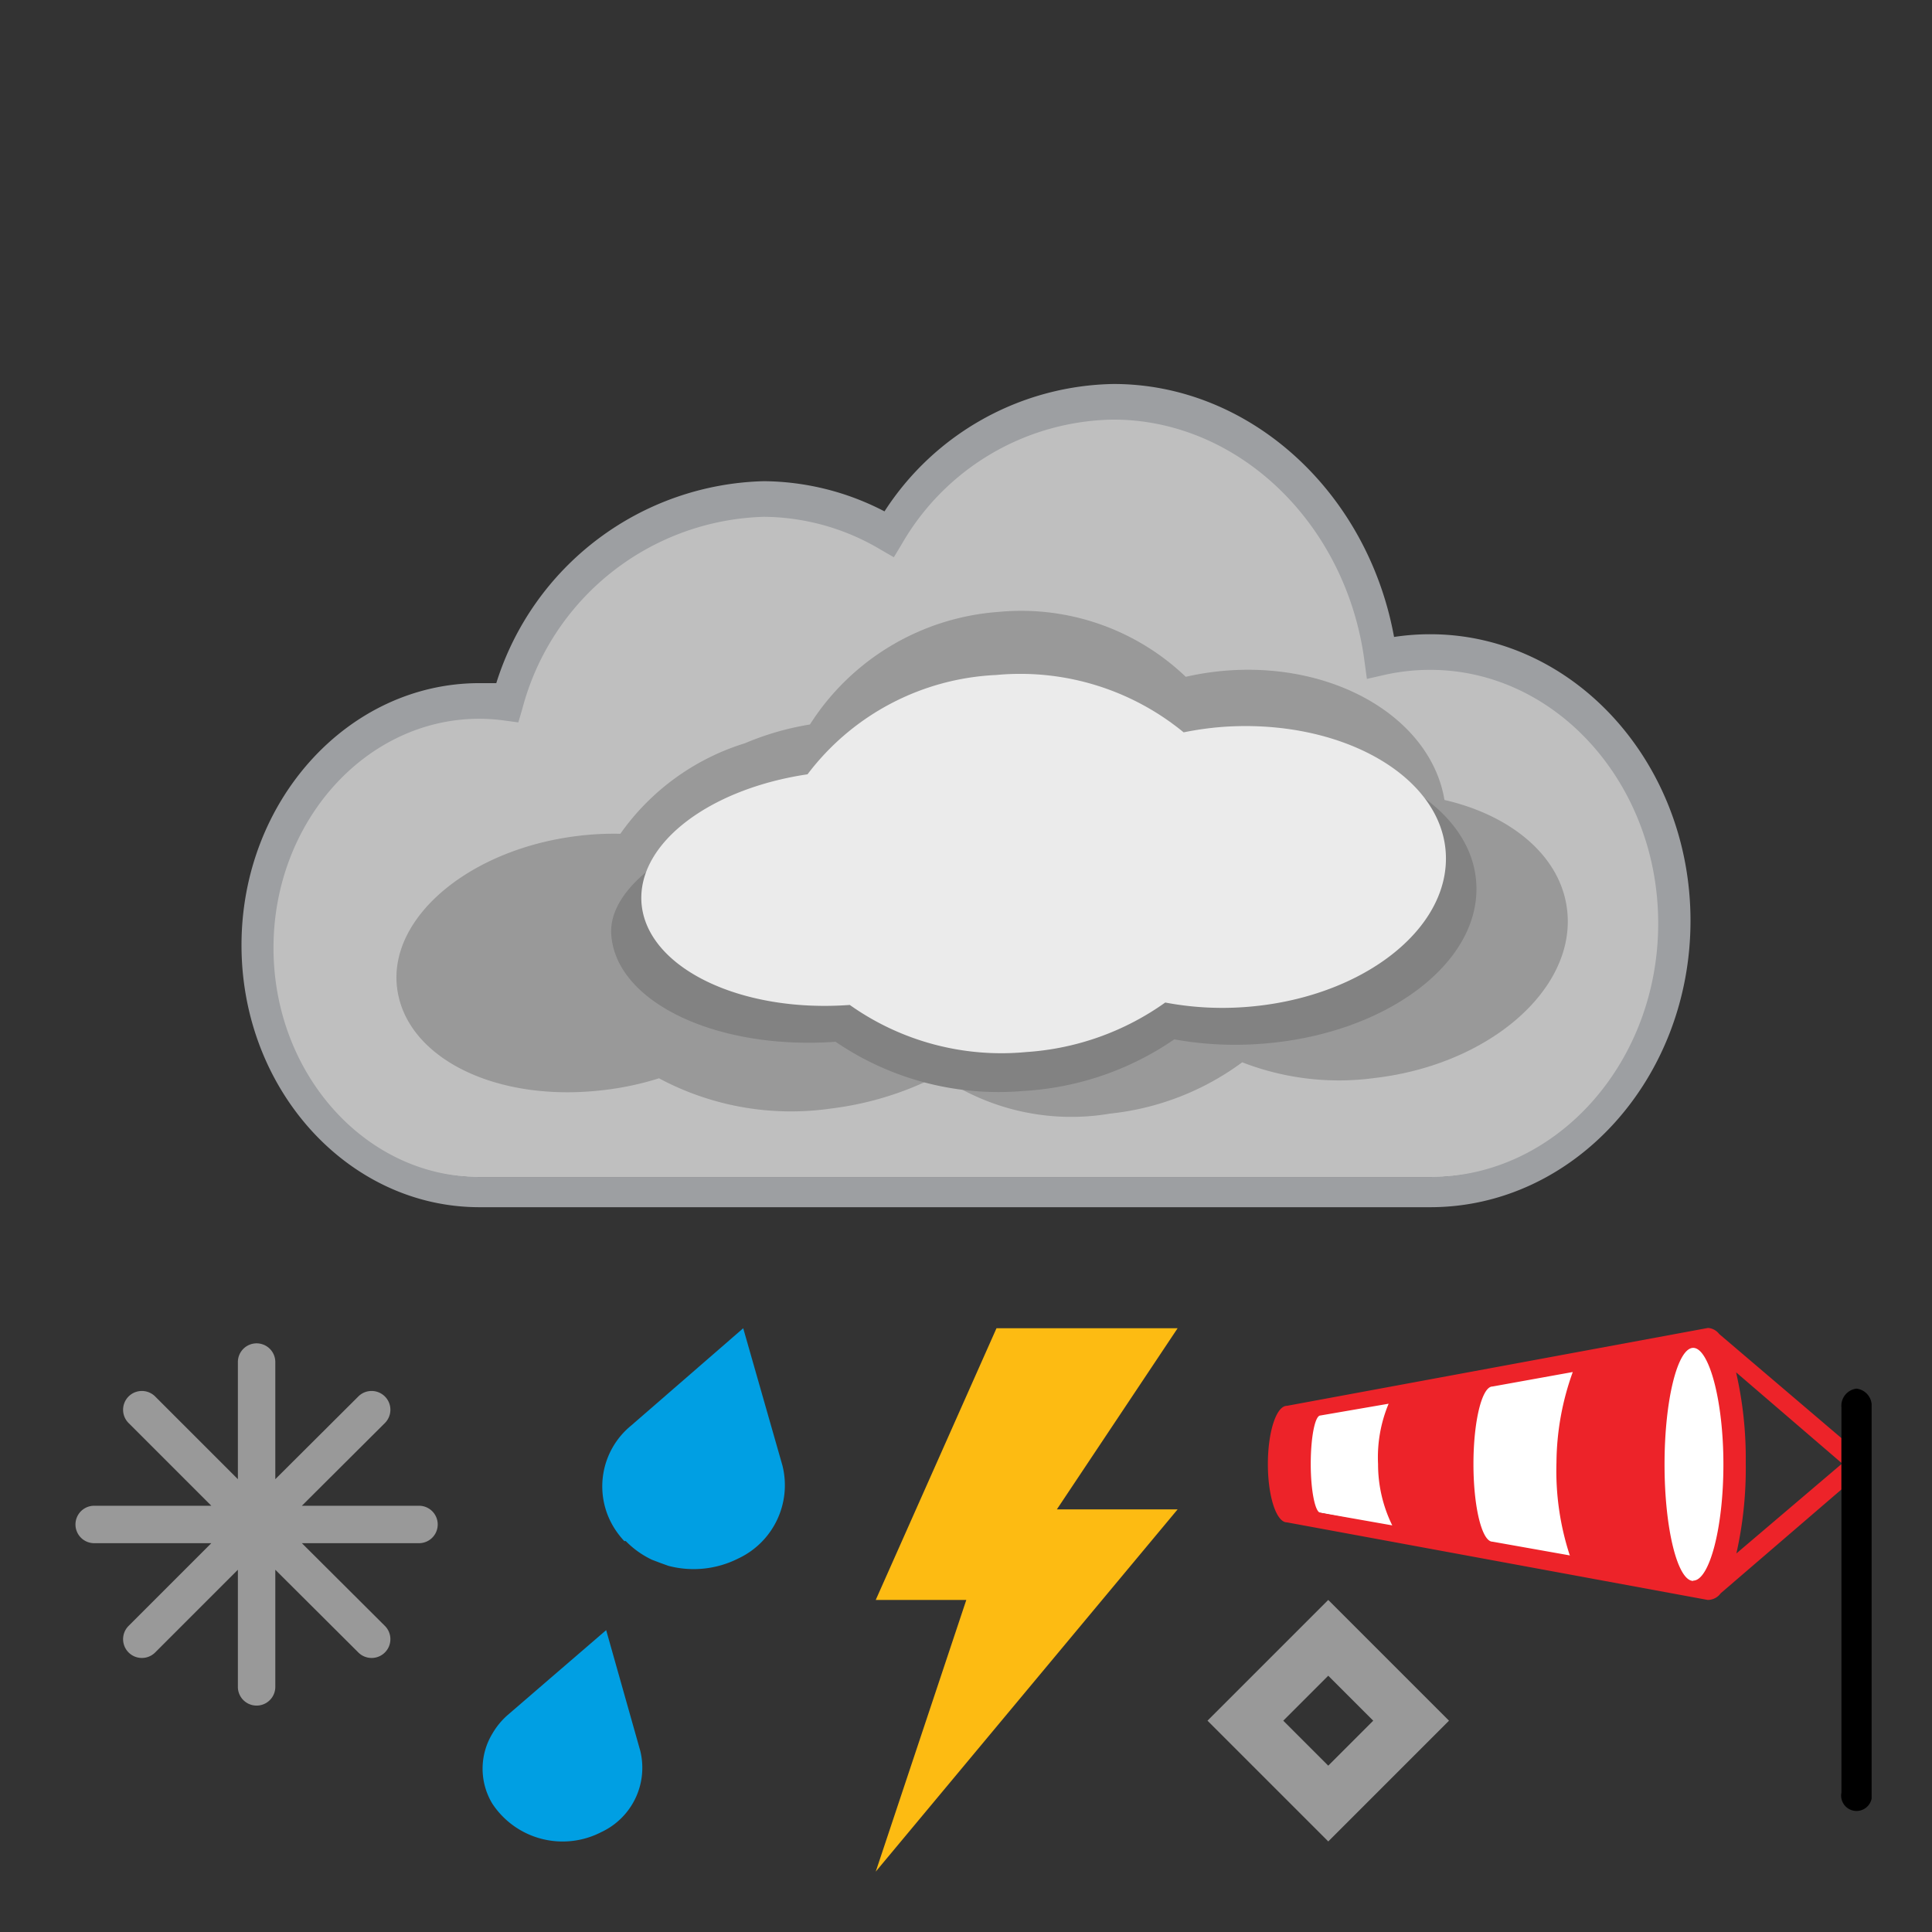 <svg xmlns="http://www.w3.org/2000/svg" xmlns:xlink="http://www.w3.org/1999/xlink" viewBox="0 0 64 64"><rect x="0" y="0" width="64" height="64" fill="#333333" stroke="none"/><defs><style>.cls-1{fill:#bfbfbf;}.cls-2{fill:#9d9fa2;}.cls-3{fill:#999;}.cls-4{fill:#828282;}.cls-5{fill:#ebebeb;}.cls-6{fill:#fdbb12;}.cls-7{fill:#fff;}.cls-8{fill:#ed2329;}.cls-9{fill:none;}.cls-10{fill:#009FE3;}</style><symbol id="BIG_CLOUD_DARKT" data-name="BIG CLOUD DARKT" viewBox="0 0 48 27.27"><g id="new_cloud_gradient" data-name="new cloud gradient"><path class="cls-1" d="M39.38,8.38a7.36,7.36,0,0,0-1.64.19C37.11,3.77,33.39.09,28.89.09a8.74,8.74,0,0,0-7.42,4.37A8.23,8.23,0,0,0,17.3,3.31a9.08,9.08,0,0,0-8.48,6.75A6.7,6.7,0,0,0,7.88,10C3.82,10,.53,13.64.53,18.14s3.29,8.14,7.35,8.14h31.5c4.46,0,8.08-4,8.08-8.95S43.85,8.38,39.38,8.38Z"/><path class="cls-2" d="M39.38,27.27H7.88C3.54,27.27,0,23.38,0,18.59S3.54,9.91,7.88,9.91l.56,0A9.54,9.54,0,0,1,17.3,3.22a8.78,8.78,0,0,1,4,1A9.21,9.21,0,0,1,28.89,0c4.5,0,8.41,3.56,9.29,8.38a7.91,7.91,0,0,1,1.2-.09c4.75,0,8.62,4.26,8.62,9.49S44.14,27.27,39.38,27.27ZM7.88,11.09c-3.76,0-6.82,3.41-6.82,7.59s3.06,7.59,6.82,7.59h31.5c4.16,0,7.55-3.77,7.55-8.4s-3.39-8.4-7.55-8.4a6.86,6.86,0,0,0-1.53.17l-.57.13-.08-.59c-.6-4.56-4.18-8-8.32-8a8.22,8.22,0,0,0-7,4.11l-.27.45-.45-.26A7.65,7.65,0,0,0,17.3,4.4a8.53,8.53,0,0,0-8,6.37l-.13.44-.45-.06A6.18,6.18,0,0,0,7.88,11.09Z"/></g><path class="cls-3" d="M43.92,17.49c-.17-1.8-1.81-3.19-4.07-3.71-.45-2.69-3.61-4.59-7.29-4.28a9.38,9.38,0,0,0-1.28.2,7.89,7.89,0,0,0-6.2-2.15,8.1,8.1,0,0,0-6.25,3.73,9.29,9.29,0,0,0-2.15.62,7.9,7.9,0,0,0-4.13,3,9.82,9.82,0,0,0-1.4.07c-3.56.43-6.26,2.67-6,5S8.4,23.82,12,23.39A9.83,9.83,0,0,0,13.83,23a9.27,9.27,0,0,0,5.71,1A10.58,10.58,0,0,0,23.1,22.9a7.67,7.67,0,0,0,5.67,1.27,8.93,8.93,0,0,0,4.38-1.7,8.84,8.84,0,0,0,4.39.52C41.31,22.55,44.17,20.08,43.92,17.49Z"/><path class="cls-4" d="M32.95,12.21a11.68,11.68,0,0,0-1.38.18,9.39,9.39,0,0,0-6.68-2c-2.91.2-4.18,1.56-5.53,3.43-3.49.5-7.27,2.38-7.11,4.44.17,2.23,3.5,3.81,7.43,3.53h0a9.57,9.57,0,0,0,6.22,1.63,9.81,9.81,0,0,0,5-1.71,11.3,11.3,0,0,0,2.84.15c4.16-.29,7.37-2.7,7.16-5.38S37.11,11.92,32.95,12.21Z"/><path class="cls-5" d="M32.49,11.36a10.53,10.53,0,0,0-1.28.18A8.53,8.53,0,0,0,25,9.64a8.31,8.31,0,0,0-6.25,3.29c-3.24.48-5.64,2.28-5.5,4.26.16,2.13,3.25,3.65,6.9,3.38h0A8.68,8.68,0,0,0,26,22.13a8.93,8.93,0,0,0,4.6-1.64,10.17,10.17,0,0,0,2.64.15c3.86-.28,6.84-2.59,6.65-5.15S36.36,11.08,32.49,11.36Z"/></symbol><symbol id="FLASH" data-name="FLASH" viewBox="0 0 10 18"><path class="cls-6" d="M10,6H6l4-6H4L0,9H3L0,18Z"/></symbol><symbol id="snow_12_px" data-name="snow 12 px" viewBox="0 0 12.01 12"><path class="cls-3" d="M11.38,5.38H7.5l2.75-2.74a.62.62,0,1,0-.88-.88L6.62,4.5V.62a.62.62,0,1,0-1.24,0V4.5L2.64,1.76a.62.62,0,0,0-.88.88L4.5,5.38H.62a.62.62,0,1,0,0,1.24H4.5L1.76,9.36a.62.62,0,0,0,.88.88L5.38,7.5v3.88a.62.62,0,1,0,1.24,0V7.5l2.75,2.74a.62.62,0,0,0,.88-.88L7.5,6.62h3.88a.62.62,0,1,0,0-1.24Z"/></symbol><symbol id="WIND_SMALL" data-name="WIND SMALL" viewBox="0 0 20 16"><g id="wind"><polygon class="cls-7" points="14.83 0.44 15.33 4.44 15.33 5.94 14.83 8.44 13.83 8.44 0.83 5.94 0.83 2.94 14.83 0.44"/><path id="_Compound_Path_" data-name="&lt;Compound Path&gt;" class="cls-8" d="M15.52,7.46a12.82,12.82,0,0,0,.31-3,12.75,12.75,0,0,0-.32-3l3.49,3V3.64L14.95.19h0a.51.51,0,0,0-.37-.2L.63,2.57C.28,2.57,0,3.43,0,4.5S.28,6.43.63,6.43L14.57,9A.53.53,0,0,0,15,8.78l4-3.44V4.5ZM4.12,6.53,1.74,6.11c-.17,0-.32-.72-.32-1.61s.14-1.61.32-1.61L4,2.5a4.61,4.61,0,0,0-.35,2A4.59,4.59,0,0,0,4.12,6.53Zm5.91,1L7.44,7.07c-.35,0-.63-1.15-.63-2.57s.28-2.57.63-2.57l2.66-.48a9,9,0,0,0-.54,3A9,9,0,0,0,10,7.52Zm4.06.84c-.52,0-.95-1.73-.95-3.86s.43-3.86.95-3.86,1,1.73,1,3.86S14.62,8.36,14.09,8.36Z"/><path id="_Path_" data-name="&lt;Path&gt;" d="M19.5,2a.57.57,0,0,0-.5.62V15.38a.51.51,0,1,0,1,0V2.62A.57.57,0,0,0,19.5,2Z"/></g></symbol></defs><title>M007N_LB</title><g id="recuadro_64x64_por_artboard" data-name="recuadro 64x64 por artboard"><rect class="cls-9" width="64" height="64"/></g><g id="Layer_224" data-name="Layer 224"><use width="48" height="27.27" transform="translate(8 12.72)" xlink:href="#BIG_CLOUD_DARKT"/><path class="cls-10" d="M25.92,48.55,24.62,44h0L20.9,47.23a2.6,2.6,0,0,0-.57,3.36,2.79,2.79,0,0,0,.35.46l.05,0a3,3,0,0,0,.87.62l.29.11.25.09h0a3.28,3.28,0,0,0,2.31-.24A2.68,2.68,0,0,0,25.92,48.55Z"/><path class="cls-10" d="M21.21,58l-1.13-4h0l-1.95,1.68-1.31,1.13a2.45,2.45,0,0,0-.51.62,2.24,2.24,0,0,0,0,2.32,2.79,2.79,0,0,0,3.61.94A2.35,2.35,0,0,0,21.21,58Z"/><use width="10" height="18" transform="translate(29.01 44)" xlink:href="#FLASH"/><use width="12.01" height="12" transform="translate(2.5 44.5)" xlink:href="#snow_12_px"/><path class="cls-3" d="M44,55.51,45.49,57,44,58.49,42.51,57,44,55.51M44,53l-4,4,4,4,4-4-4-4Z"/><use width="20" height="16" transform="translate(42 44)" xlink:href="#WIND_SMALL"/></g></svg>